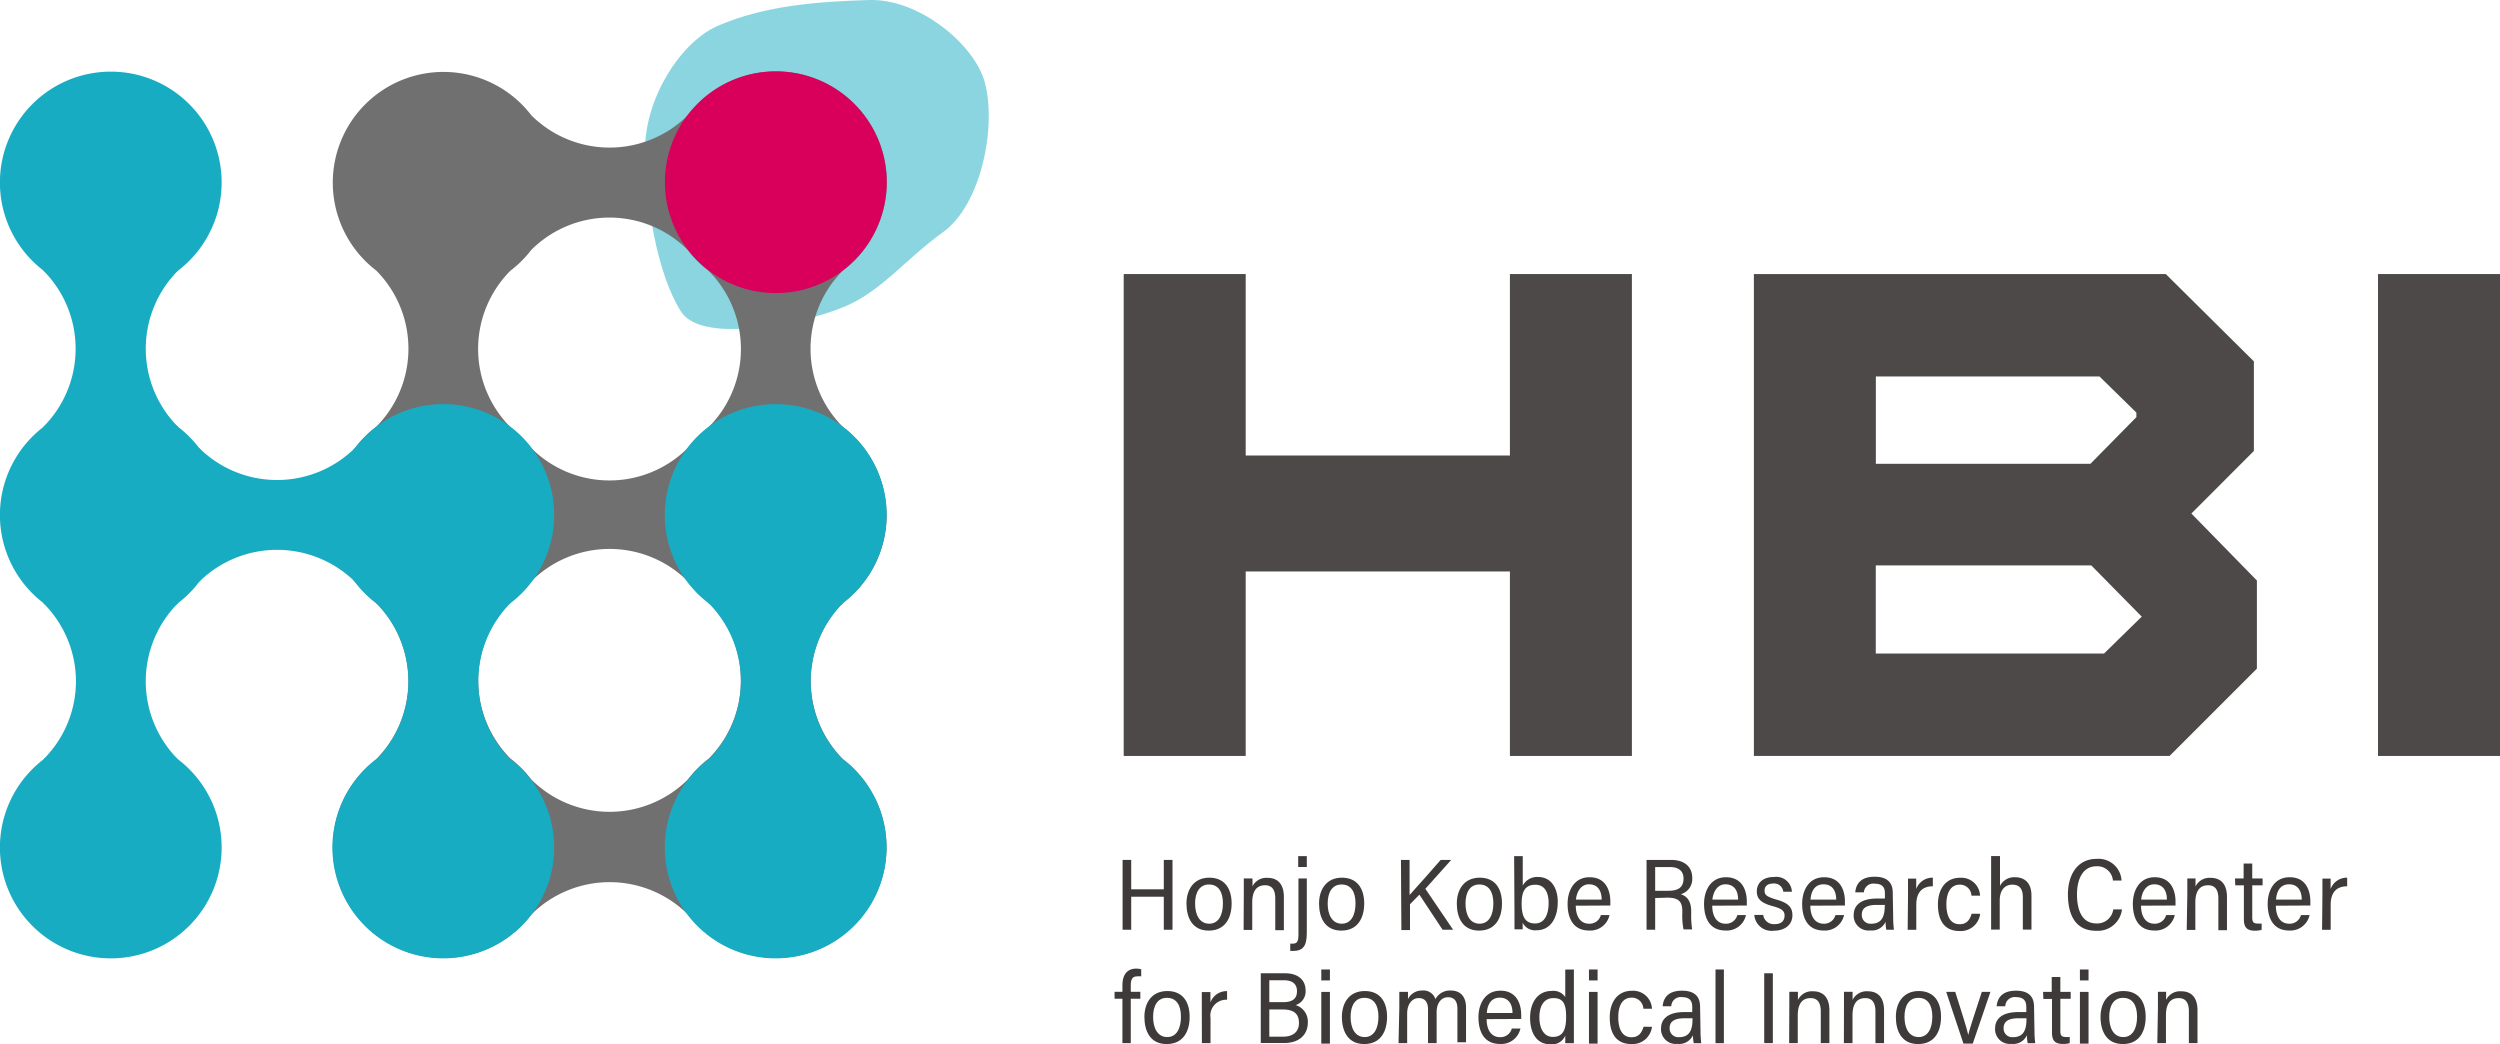 <svg xmlns="http://www.w3.org/2000/svg" xmlns:xlink="http://www.w3.org/1999/xlink" viewBox="0 0 290 121.12" width="290" height="121.12"><defs><style>.cls-1{fill:none;}.cls-2{isolation:isolate;}.cls-3{opacity:0.5;mix-blend-mode:multiply;}.cls-4{clip-path:url(#clip-path);}.cls-5{clip-path:url(#clip-path-2);}.cls-6{fill:#18acc2;}.cls-7{fill:#717071;}.cls-8{fill:#d9005c;}.cls-9{fill:#3e3a39;}.cls-10{fill:#4c4948;}</style><clipPath id="clip-path" transform="translate(0 0)"><rect class="cls-1" x="74.83" width="39.88" height="38.16"/></clipPath><clipPath id="clip-path-2" transform="translate(0 0)"><rect class="cls-1" x="74.83" width="39.87" height="38.16"/></clipPath></defs><g class="cls-2"><g id="レイヤー_2" data-name="レイヤー 2"><g id="レイヤー_1-2" data-name="レイヤー 1"><g class="cls-3"><g class="cls-4"><g class="cls-5"><path class="cls-6" d="M79,36.15c-2.88-4.57-4.08-12.75-4.17-18.64s4-12.6,8.45-14.52C88.79.61,95,.18,100.8,0S113,5.12,114.22,9.49c1.44,5.27-.44,14.27-4.81,17.43s-7.11,6.76-11.21,8.55c-4.48,2-16.74,4.58-19.2.68" transform="translate(0 0)"/></g></g></g><path class="cls-7" d="M102.84,59.74a12.83,12.83,0,0,0-5.06-10.21,12.84,12.84,0,0,1,0-18.15h0a12.85,12.85,0,1,0-18-18v0a12.87,12.87,0,0,1-18.14,0,12.84,12.84,0,1,0-18,18h0a12.86,12.86,0,0,1,0,18.13,12.83,12.83,0,0,0,0,20.43h0a12.87,12.87,0,0,1,0,18.14,12.84,12.84,0,1,0,18,18,12.87,12.87,0,0,1,18.16,0v0a12.84,12.84,0,1,0,18-18,12.86,12.86,0,0,1,0-18.16h0a12.82,12.82,0,0,0,5.06-10.2M61.62,29a12.84,12.84,0,0,1,18.16,0v0a12.9,12.9,0,0,0,2.42,2.42h0a12.84,12.84,0,0,1,0,18.13,13.31,13.31,0,0,0-2.43,2.43v0a12.84,12.84,0,0,1-18.14,0,13,13,0,0,0-2.42-2.43,12.86,12.86,0,0,1,0-18.15h0A12.79,12.79,0,0,0,61.62,29M85.94,79a12.78,12.78,0,0,1-3.73,9,13,13,0,0,0-2.43,2.43v0a12.87,12.87,0,0,1-18.14,0,12.66,12.66,0,0,0-2.42-2.43,12.87,12.87,0,0,1,0-18.16h0a12.5,12.5,0,0,0,2.41-2.41,12.86,12.86,0,0,1,18.16,0v0a12.56,12.56,0,0,0,2.42,2.41h0A12.84,12.84,0,0,1,85.94,79" transform="translate(0 0)"/><path class="cls-6" d="M25.71,21.17A12.86,12.86,0,1,1,12.86,8.31,12.85,12.85,0,0,1,25.71,21.17" transform="translate(0 0)"/><path class="cls-6" d="M20.68,49.54a12.84,12.84,0,0,1,0-18.18H5a12.81,12.81,0,0,1,3.77,9.09A12.79,12.79,0,0,1,5,49.54Z" transform="translate(0 0)"/><path class="cls-6" d="M23.05,67.54a12.87,12.87,0,0,1,18.18,0V51.91a12.84,12.84,0,0,1-18.18,0Z" transform="translate(0 0)"/><path class="cls-6" d="M20.68,88.12a12.84,12.84,0,0,1,0-18.18H5A12.81,12.81,0,0,1,8.81,79,12.79,12.79,0,0,1,5,88.12Z" transform="translate(0 0)"/><path class="cls-6" d="M25.71,59.74A12.86,12.86,0,1,1,12.86,46.88,12.85,12.85,0,0,1,25.71,59.74" transform="translate(0 0)"/><path class="cls-6" d="M25.71,98.3A12.86,12.86,0,1,1,12.86,85.45,12.85,12.85,0,0,1,25.71,98.3" transform="translate(0 0)"/><path class="cls-6" d="M59.24,88.12a12.87,12.87,0,0,1,0-18.18H43.61a12.87,12.87,0,0,1,0,18.18Z" transform="translate(0 0)"/><path class="cls-6" d="M64.28,59.74A12.86,12.86,0,1,1,51.42,46.88,12.85,12.85,0,0,1,64.28,59.74" transform="translate(0 0)"/><path class="cls-6" d="M64.28,98.3A12.86,12.86,0,1,1,51.42,85.45,12.86,12.86,0,0,1,64.28,98.3" transform="translate(0 0)"/><path class="cls-6" d="M97.81,88.12a12.84,12.84,0,0,1,0-18.18H82.17a12.84,12.84,0,0,1,0,18.18Z" transform="translate(0 0)"/><path class="cls-6" d="M102.84,59.74A12.86,12.86,0,1,1,90,46.88a12.85,12.85,0,0,1,12.85,12.86" transform="translate(0 0)"/><path class="cls-6" d="M102.84,98.3A12.86,12.86,0,1,1,90,85.45,12.85,12.85,0,0,1,102.84,98.3" transform="translate(0 0)"/><path class="cls-8" d="M90,34a12.86,12.86,0,1,1,12.85-12.85A12.85,12.85,0,0,1,90,34" transform="translate(0 0)"/><polygon class="cls-9" points="130.22 99.75 131.22 99.75 131.22 103.16 135 103.16 135 99.75 136.01 99.75 136.01 107.85 135 107.85 135 104.02 131.22 104.02 131.22 107.85 130.22 107.85 130.22 99.75"/><path class="cls-9" d="M142.87,104.78c0,1.72-.76,3.17-2.66,3.17s-2.58-1.51-2.58-3.14.86-3,2.65-3,2.59,1.28,2.59,3m-4.24,0c0,1.37.56,2.34,1.64,2.34s1.59-1,1.59-2.36-.54-2.19-1.62-2.19-1.61.91-1.61,2.21" transform="translate(0 0)"/><path class="cls-9" d="M144.28,103.76c0-1.24,0-1.6,0-1.86h1a7.93,7.93,0,0,1,0,.93,1.8,1.8,0,0,1,1.75-1c1.1,0,1.9.63,1.9,2.23v3.84h-1v-3.69c0-.86-.29-1.52-1.18-1.52-1.06,0-1.49.78-1.49,2v3.18h-1Z" transform="translate(0 0)"/><path class="cls-9" d="M151.59,101.9V108c0,1.33-.15,2.3-1.54,2.3a1.87,1.87,0,0,1-.38,0v-.84a1.84,1.84,0,0,0,.31,0c.62,0,.64-.5.64-1.21V101.9Zm-1-2.59h1v1.26h-1Z" transform="translate(0 0)"/><path class="cls-9" d="M158.25,104.78c0,1.72-.76,3.17-2.66,3.17s-2.58-1.51-2.58-3.14.86-3,2.65-3,2.59,1.28,2.59,3m-4.24,0c0,1.37.56,2.34,1.64,2.34s1.59-1,1.59-2.36-.54-2.19-1.62-2.19-1.61.91-1.61,2.21" transform="translate(0 0)"/><path class="cls-9" d="M162.51,99.75h1v4.07c.91-1,2.55-2.85,3.61-4.07h1.22l-3,3.35,3.22,4.75h-1.22l-2.69-4.07-1.09,1.11v3h-1Z" transform="translate(0 0)"/><path class="cls-9" d="M174.23,104.78c0,1.72-.76,3.17-2.66,3.17s-2.58-1.51-2.58-3.14.86-3,2.66-3,2.58,1.28,2.58,3m-4.23,0c0,1.37.55,2.34,1.63,2.34s1.6-1,1.6-2.36-.54-2.19-1.63-2.19-1.6.91-1.6,2.21" transform="translate(0 0)"/><path class="cls-9" d="M175.64,99.31h1v3.42a1.89,1.89,0,0,1,1.78-1c1.45,0,2.28,1.19,2.28,2.91s-.76,3.27-2.46,3.27a1.61,1.61,0,0,1-1.61-.87c0,.24,0,.51,0,.76h-.95c0-.33,0-.95,0-1.68Zm4,5.42c0-1.25-.5-2.1-1.53-2.1-1.18,0-1.6.76-1.6,2.17s.33,2.32,1.57,2.32c1.07,0,1.56-1,1.56-2.39" transform="translate(0 0)"/><path class="cls-9" d="M182.79,105.06c0,1.19.5,2.09,1.55,2.09a1.34,1.34,0,0,0,1.36-1h1a2.27,2.27,0,0,1-2.37,1.79c-1.86,0-2.49-1.46-2.49-3.1,0-1.47.72-3.08,2.55-3.08s2.41,1.46,2.41,2.83c0,0,0,.42,0,.45Zm3-.71c0-1-.43-1.77-1.47-1.77s-1.45,1.06-1.51,1.77Z" transform="translate(0 0)"/><path class="cls-9" d="M192,104.17v3.68h-1v-8.1h2.86c1.43,0,2.44.71,2.44,2.09a1.83,1.83,0,0,1-1.33,1.89c.84.27,1.21.94,1.21,2v.15a10.72,10.72,0,0,0,.11,1.93h-1a8,8,0,0,1-.14-1.92v-.16c0-1.15-.42-1.6-1.75-1.6Zm0-.84h1.5c1.06,0,1.79-.3,1.79-1.43,0-.87-.59-1.32-1.55-1.32H192Z" transform="translate(0 0)"/><path class="cls-9" d="M198.62,105.06c0,1.19.5,2.09,1.55,2.09a1.34,1.34,0,0,0,1.36-1h1a2.27,2.27,0,0,1-2.37,1.79c-1.86,0-2.49-1.46-2.49-3.1,0-1.47.72-3.08,2.55-3.08s2.41,1.46,2.41,2.83c0,0,0,.42,0,.45Zm3-.71c0-1-.43-1.77-1.47-1.77s-1.45,1.06-1.51,1.77Z" transform="translate(0 0)"/><path class="cls-9" d="M204.53,106.13a1.24,1.24,0,0,0,1.34,1.07c.82,0,1.14-.44,1.14-1s-.37-.82-1.39-1.09c-1.44-.39-1.83-.92-1.83-1.72s.54-1.66,2-1.66a1.81,1.81,0,0,1,2.07,1.71h-1a1.06,1.06,0,0,0-1.17-.95c-.67,0-1,.33-1,.82s.22.68,1.23,1c1.51.4,2,.92,2,1.86,0,1.11-.88,1.79-2.15,1.79a2,2,0,0,1-2.27-1.83Z" transform="translate(0 0)"/><path class="cls-9" d="M210,105.06c0,1.19.5,2.09,1.55,2.09a1.35,1.35,0,0,0,1.36-1h1a2.27,2.27,0,0,1-2.37,1.79c-1.86,0-2.49-1.46-2.49-3.1,0-1.47.71-3.08,2.55-3.08s2.41,1.46,2.41,2.83c0,0,0,.42,0,.45Zm3-.71c0-1-.44-1.77-1.47-1.77-1.18,0-1.46,1.06-1.51,1.77Z" transform="translate(0 0)"/><path class="cls-9" d="M219.61,106.53a10.27,10.27,0,0,0,.09,1.32h-.89a5,5,0,0,1-.08-.92,1.76,1.76,0,0,1-1.8,1,1.71,1.71,0,0,1-1.9-1.81c0-.9.58-1.89,2.71-1.89h.91v-.58c0-.56-.16-1.14-1.17-1.14a1.09,1.09,0,0,0-1.27,1h-1c.09-1,.67-1.81,2.25-1.81,1.25,0,2.1.5,2.1,1.86Zm-.93-1.56h-1c-1.44,0-1.71.58-1.71,1.12a1,1,0,0,0,1.1,1.06c1.17,0,1.56-.78,1.56-2.06Z" transform="translate(0 0)"/><path class="cls-9" d="M221.33,103.92c0-1,0-1.73,0-2h.95c0,.28,0,.66,0,1.21a2,2,0,0,1,1.93-1.32v1c-1.35,0-1.92.84-1.92,2.12v2.93h-1Z" transform="translate(0 0)"/><path class="cls-9" d="M229.7,106a2.27,2.27,0,0,1-2.39,2c-1.67,0-2.51-1.11-2.51-3.09,0-1.72.86-3.09,2.57-3.09a2.18,2.18,0,0,1,2.32,2.08h-1a1.33,1.33,0,0,0-1.36-1.28c-1.08,0-1.55,1-1.55,2.27,0,1.52.55,2.32,1.54,2.32.82,0,1.18-.51,1.39-1.22Z" transform="translate(0 0)"/><path class="cls-9" d="M232,99.3v3.46a1.85,1.85,0,0,1,1.77-1c.87,0,1.88.45,1.88,2.14v3.93h-1v-3.77c0-.91-.36-1.44-1.22-1.44s-1.46.63-1.46,1.82v3.39h-1V99.3Z" transform="translate(0 0)"/><path class="cls-9" d="M246.15,105.49a2.82,2.82,0,0,1-3,2.48c-2.37,0-3.27-1.8-3.27-4.23,0-2.13,1-4.11,3.33-4.11a2.67,2.67,0,0,1,2.89,2.51h-1a1.81,1.81,0,0,0-1.92-1.65c-1.6,0-2.25,1.54-2.25,3.26s.52,3.37,2.26,3.37a1.88,1.88,0,0,0,1.95-1.63Z" transform="translate(0 0)"/><path class="cls-9" d="M248.36,105.06c0,1.19.5,2.09,1.55,2.09a1.35,1.35,0,0,0,1.36-1h1a2.28,2.28,0,0,1-2.37,1.79c-1.86,0-2.49-1.46-2.49-3.1,0-1.47.71-3.08,2.54-3.08s2.41,1.46,2.41,2.83c0,0,0,.42,0,.45Zm3-.71c0-1-.43-1.77-1.47-1.77s-1.46,1.06-1.51,1.77Z" transform="translate(0 0)"/><path class="cls-9" d="M253.73,103.76c0-1.24,0-1.6,0-1.86h.95c0,.11,0,.68,0,.93a1.8,1.8,0,0,1,1.75-1c1.1,0,1.9.63,1.9,2.23v3.84h-1v-3.69c0-.86-.29-1.52-1.18-1.52-1.06,0-1.49.78-1.49,2v3.18h-1Z" transform="translate(0 0)"/><path class="cls-9" d="M259.26,101.9h1v-1.73h1v1.73h1.2v.8h-1.2v3.72c0,.5.12.71.63.71a2.19,2.19,0,0,0,.46,0v.73a2.7,2.7,0,0,1-.78.1c-.86,0-1.28-.33-1.28-1.31V102.7h-1Z" transform="translate(0 0)"/><path class="cls-9" d="M264,105.06c0,1.19.5,2.09,1.54,2.09a1.35,1.35,0,0,0,1.37-1h1a2.28,2.28,0,0,1-2.37,1.79c-1.86,0-2.49-1.46-2.49-3.1,0-1.47.71-3.08,2.55-3.08s2.4,1.46,2.4,2.83v.45Zm3-.71c0-1-.44-1.77-1.47-1.77-1.18,0-1.46,1.06-1.51,1.77Z" transform="translate(0 0)"/><path class="cls-9" d="M269.4,103.92c0-1,0-1.73,0-2h.95c0,.28,0,.66,0,1.21a2,2,0,0,1,1.92-1.32v1c-1.34,0-1.91.84-1.91,2.12v2.93h-1Z" transform="translate(0 0)"/><path class="cls-9" d="M130.2,121v-5.15h-.91v-.8h.91v-.75c0-1,.37-1.94,1.62-1.94a1.94,1.94,0,0,1,.56.08v.82a2.08,2.08,0,0,0-.48,0c-.53,0-.73.35-.73,1v.79h1.11v.8h-1.11V121Z" transform="translate(0 0)"/><path class="cls-9" d="M138,117.94c0,1.72-.76,3.17-2.67,3.17s-2.58-1.51-2.58-3.15.86-3,2.66-3,2.59,1.28,2.59,3m-4.24,0c0,1.36.56,2.34,1.64,2.34s1.59-1,1.59-2.36-.54-2.19-1.63-2.19-1.6.91-1.6,2.21" transform="translate(0 0)"/><path class="cls-9" d="M139.41,117.08c0-1,0-1.73,0-2h1c0,.28,0,.66,0,1.2a2,2,0,0,1,1.93-1.31v1a1.84,1.84,0,0,0-1.92,2.12V121h-1Z" transform="translate(0 0)"/><path class="cls-9" d="M146.25,112.9h2.83c1.46,0,2.37.75,2.37,2a1.66,1.66,0,0,1-1.16,1.69,2,2,0,0,1,1.42,2c0,1.55-1.13,2.4-2.73,2.4h-2.73Zm2.6,3.35c1.15,0,1.6-.47,1.6-1.27s-.48-1.27-1.52-1.27h-1.69v2.54Zm-1.61,4h1.65c1,0,1.79-.49,1.79-1.58s-.62-1.57-1.88-1.57h-1.56Z" transform="translate(0 0)"/><path class="cls-9" d="M153.27,112.46h1v1.27h-1Zm0,2.6h1v6h-1Z" transform="translate(0 0)"/><path class="cls-9" d="M160.9,117.94c0,1.72-.75,3.17-2.65,3.17s-2.59-1.51-2.59-3.15.86-3,2.66-3,2.58,1.28,2.58,3m-4.23,0c0,1.36.55,2.34,1.63,2.34s1.6-1,1.6-2.36-.54-2.19-1.63-2.19-1.6.91-1.6,2.21" transform="translate(0 0)"/><path class="cls-9" d="M162.32,116.91c0-1.06,0-1.58,0-1.85h1a7.49,7.49,0,0,1,0,.84,1.8,1.8,0,0,1,1.67-1,1.45,1.45,0,0,1,1.52,1,1.9,1.9,0,0,1,1.76-1c.91,0,1.79.46,1.79,2v4h-1v-3.87c0-.73-.24-1.35-1.09-1.35s-1.32.77-1.32,1.72V121h-1v-3.93c0-.73-.3-1.29-1.06-1.29s-1.36.64-1.36,1.82V121h-1Z" transform="translate(0 0)"/><path class="cls-9" d="M172.45,118.22c0,1.19.5,2.09,1.55,2.09a1.35,1.35,0,0,0,1.37-1h1a2.28,2.28,0,0,1-2.37,1.79c-1.86,0-2.5-1.46-2.5-3.1,0-1.47.72-3.08,2.55-3.08s2.41,1.46,2.41,2.83c0,0,0,.41,0,.45Zm3-.71c0-1-.44-1.78-1.47-1.78-1.18,0-1.46,1.06-1.51,1.78Z" transform="translate(0 0)"/><path class="cls-9" d="M182.57,112.46v7c0,.57,0,1.18,0,1.55h-1c0-.16,0-.53,0-.88a1.65,1.65,0,0,1-1.77,1c-1.54,0-2.31-1.3-2.31-3.07s.89-3.11,2.5-3.11a1.65,1.65,0,0,1,1.58.71v-3.19Zm-4,5.54c0,1.45.62,2.28,1.56,2.28,1.28,0,1.54-1,1.54-2.36,0-1.66-.47-2.14-1.48-2.14s-1.62.8-1.62,2.22" transform="translate(0 0)"/><path class="cls-9" d="M184.32,112.46h1v1.27h-1Zm0,2.6h1v6h-1Z" transform="translate(0 0)"/><path class="cls-9" d="M191.63,119.11a2.27,2.27,0,0,1-2.39,2c-1.67,0-2.51-1.11-2.51-3.1,0-1.71.86-3.08,2.57-3.08a2.19,2.19,0,0,1,2.33,2.08h-1a1.33,1.33,0,0,0-1.36-1.28c-1.08,0-1.55.94-1.55,2.26,0,1.53.55,2.33,1.54,2.33.82,0,1.18-.51,1.39-1.22Z" transform="translate(0 0)"/><path class="cls-9" d="M197.26,119.69a10.4,10.4,0,0,0,.09,1.32h-.88a5.9,5.9,0,0,1-.09-.92,1.75,1.75,0,0,1-1.8,1,1.71,1.71,0,0,1-1.9-1.8c0-.9.58-1.89,2.71-1.89h.91v-.58c0-.56-.16-1.15-1.17-1.15a1.09,1.09,0,0,0-1.26,1.06h-1c.08-1,.66-1.81,2.25-1.81,1.24,0,2.09.5,2.09,1.86Zm-.93-1.57h-.94c-1.44,0-1.71.59-1.71,1.13a1,1,0,0,0,1.1,1.06c1.17,0,1.55-.79,1.55-2.06Z" transform="translate(0 0)"/><rect class="cls-9" x="199" y="112.46" width="0.97" height="8.55"/><rect class="cls-9" x="204.65" y="112.9" width="1" height="8.1"/><path class="cls-9" d="M207.56,116.92c0-1.24,0-1.61,0-1.87h1c0,.12,0,.69,0,.94a1.8,1.8,0,0,1,1.75-1c1.1,0,1.9.62,1.9,2.23V121h-1v-3.69c0-.87-.29-1.53-1.18-1.53-1.06,0-1.49.79-1.49,2V121h-1Z" transform="translate(0 0)"/><path class="cls-9" d="M213.9,116.92c0-1.24,0-1.61,0-1.87h1c0,.12,0,.69,0,.94a1.82,1.82,0,0,1,1.76-1c1.1,0,1.89.62,1.89,2.23V121h-1v-3.69c0-.87-.29-1.53-1.18-1.53-1.06,0-1.48.79-1.48,2V121h-1Z" transform="translate(0 0)"/><path class="cls-9" d="M225.16,117.94c0,1.72-.75,3.17-2.66,3.17s-2.58-1.51-2.58-3.15.86-3,2.66-3,2.58,1.28,2.58,3m-4.24,0c0,1.36.56,2.34,1.64,2.34s1.59-1,1.59-2.36-.53-2.19-1.62-2.19-1.61.91-1.61,2.21" transform="translate(0 0)"/><path class="cls-9" d="M226.81,115.06c.8,2.52,1.33,4.19,1.51,5h0c.13-.7,1.16-3.7,1.57-5h1l-2.05,6h-1.08l-2-6Z" transform="translate(0 0)"/><path class="cls-9" d="M236,119.69a10.4,10.4,0,0,0,.09,1.32h-.88a5.9,5.9,0,0,1-.09-.92,1.74,1.74,0,0,1-1.79,1,1.71,1.71,0,0,1-1.9-1.8c0-.9.57-1.89,2.7-1.89h.92v-.58c0-.56-.17-1.15-1.17-1.15a1.1,1.1,0,0,0-1.27,1.06h-1c.09-1,.67-1.81,2.25-1.81,1.24,0,2.09.5,2.09,1.86Zm-.93-1.57h-.94c-1.44,0-1.71.59-1.71,1.13a1,1,0,0,0,1.1,1.06c1.17,0,1.55-.79,1.55-2.06Z" transform="translate(0 0)"/><path class="cls-9" d="M237,115.06h1v-1.73h1v1.73h1.2v.8h-1.2v3.72c0,.5.12.71.63.71a3,3,0,0,0,.46,0V121a2.7,2.7,0,0,1-.78.1c-.86,0-1.28-.33-1.28-1.32v-3.9h-1Z" transform="translate(0 0)"/><path class="cls-9" d="M241.27,112.46h1v1.27h-1Zm0,2.6h1v6h-1Z" transform="translate(0 0)"/><path class="cls-9" d="M248.9,117.94c0,1.72-.75,3.17-2.65,3.17s-2.59-1.51-2.59-3.15.86-3,2.66-3,2.58,1.28,2.58,3m-4.23,0c0,1.36.55,2.34,1.63,2.34s1.6-1,1.6-2.36-.54-2.19-1.63-2.19-1.6.91-1.6,2.21" transform="translate(0 0)"/><path class="cls-9" d="M250.32,116.92c0-1.24,0-1.61,0-1.87h.95c0,.12,0,.69,0,.94a1.79,1.79,0,0,1,1.75-1c1.1,0,1.89.62,1.89,2.23V121h-1v-3.69c0-.87-.29-1.53-1.18-1.53-1.06,0-1.48.79-1.48,2V121h-1Z" transform="translate(0 0)"/><polygon class="cls-10" points="175.15 87.69 175.15 66.29 144.5 66.29 144.5 87.69 130.35 87.69 130.35 31.79 144.5 31.79 144.5 52.84 175.15 52.84 175.15 31.79 189.3 31.79 189.3 87.69 175.15 87.69"/><path class="cls-10" d="M251.23,31.79l10.22,10.13V52.31l-7.25,7.26,7.6,7.77V77.56L251.67,87.69H203.45V31.79Zm-3.41,16.6v-.53l-4.28-4.19H217.6V53.8h24.89Zm-3.75,27.42,4.37-4.28-5.85-5.94h-25V75.81Z" transform="translate(0 0)"/><rect class="cls-10" x="275.85" y="31.79" width="14.15" height="55.9"/></g></g></g></svg>
